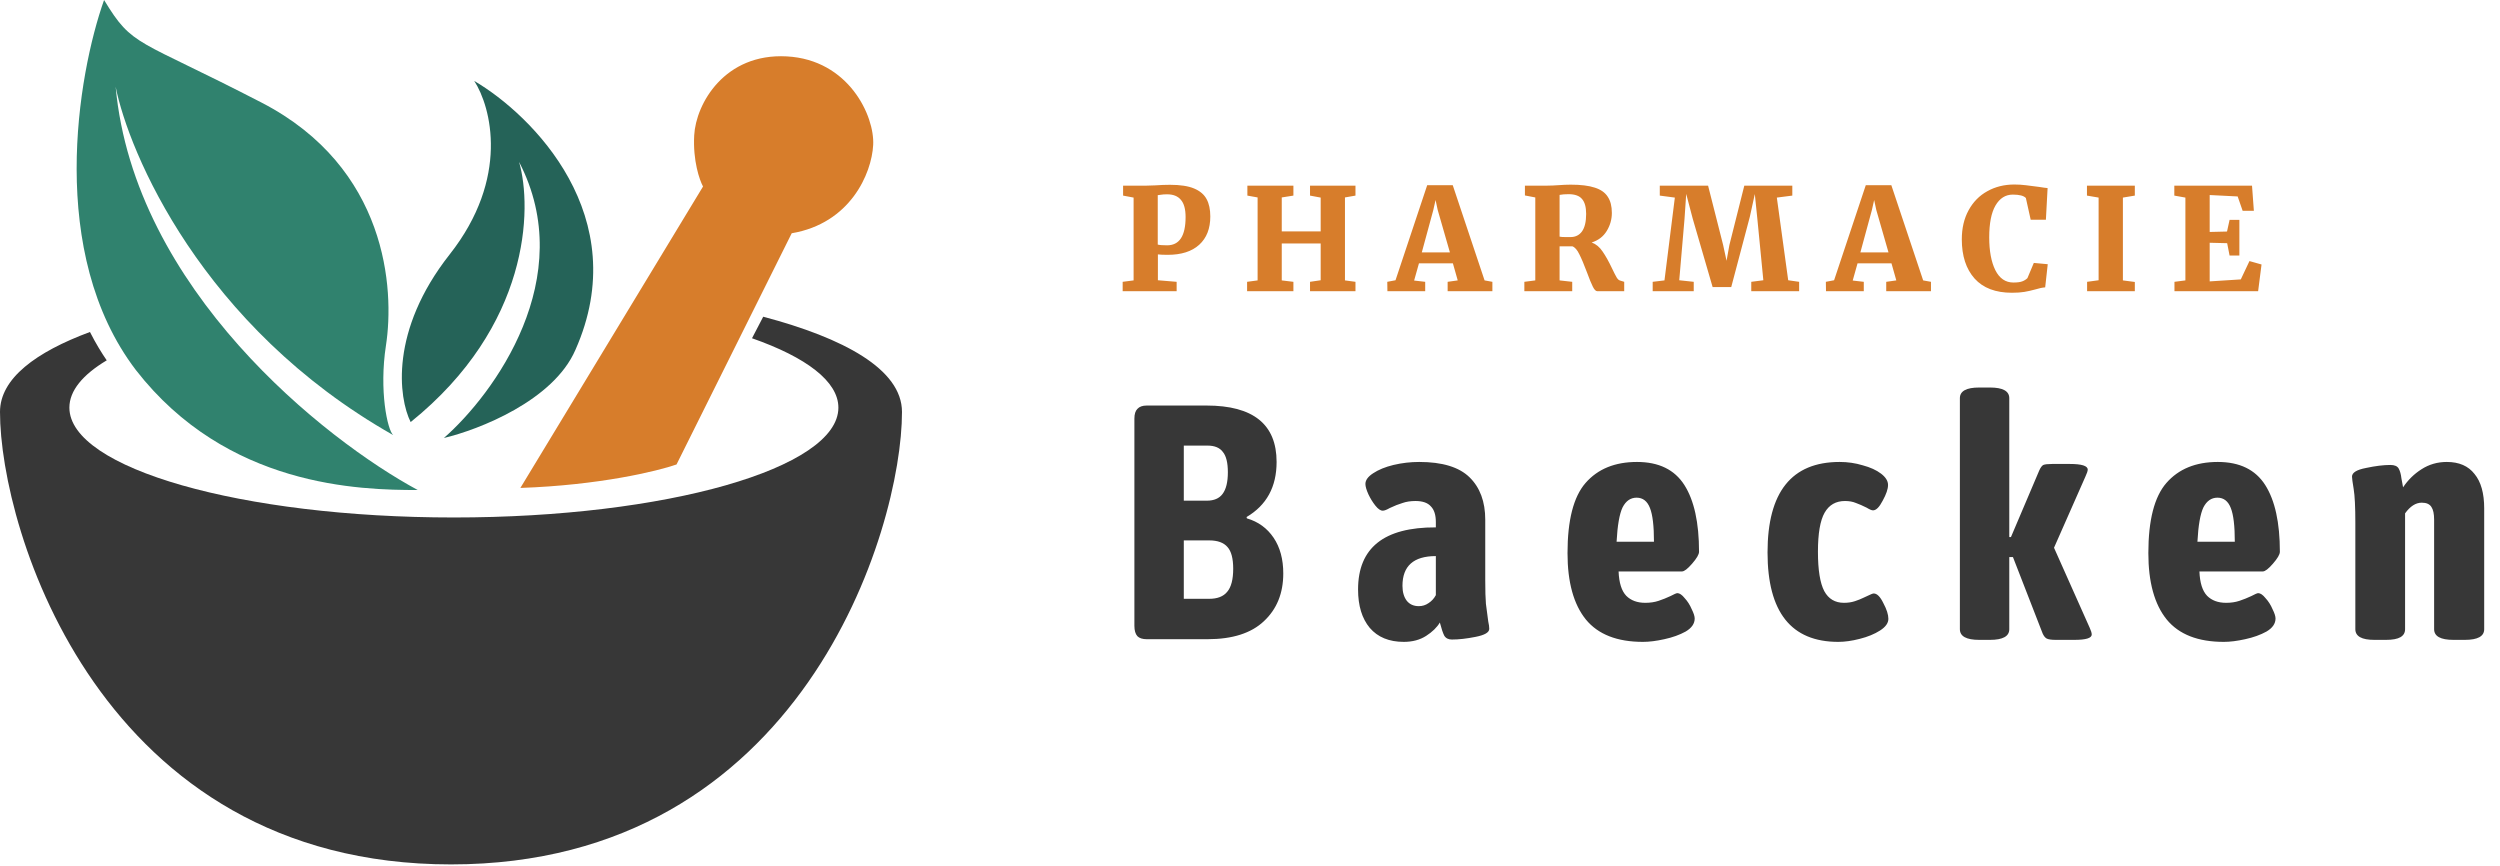 <?xml version="1.0" encoding="UTF-8"?> <svg xmlns="http://www.w3.org/2000/svg" width="352" height="122" viewBox="0 0 352 122" fill="none"><path d="M98.987 26.261L73.269 68.701C84.377 68.32 92.555 66.34 95.255 65.398L111.474 32.842C119.701 31.45 122.725 24.478 122.944 20.413C123.162 16.349 119.512 8.408 110.773 7.939C102.034 7.47 97.983 14.59 97.743 19.061C97.55 22.638 98.492 25.351 98.987 26.261Z" fill="#D77D2B"></path><path d="M63.315 35.821C54.849 46.566 56.124 56.037 57.82 59.429C74.591 45.916 74.984 29.375 73.085 22.795C81.551 39.077 69.557 55.495 62.501 61.669C67.386 60.515 77.929 56.417 81.022 49.253C89.326 30.529 74.984 16.214 66.775 11.397C69.15 15.061 71.782 25.074 63.315 35.821Z" fill="#256358"></path><path d="M54.342 48.642C53.365 54.992 54.545 60.515 55.359 61.261C28.331 45.956 18.114 21.37 16.282 12.212C18.887 40.705 45.725 61.94 58.819 68.995C50.678 68.995 31.953 68.588 19.132 52.102C6.594 35.658 10.923 10.515 14.654 0C18.725 6.716 19.132 5.292 36.838 14.45C54.545 23.609 55.563 40.705 54.342 48.642Z" fill="#30826E"></path><path d="M12.666 46.743C5.063 49.567 0 53.282 0 58.005C0 74.491 14.043 121.709 63.5 121.709C112.957 121.709 127 74.491 127 58.005C127 51.97 118.732 47.58 107.461 44.593L105.883 47.625C113.486 50.289 118.045 53.689 118.045 57.394C118.045 65.937 93.806 72.862 63.907 72.862C34.008 72.862 9.769 65.937 9.769 57.394C9.769 55.01 11.656 52.752 15.027 50.736C14.322 49.714 13.487 48.36 12.666 46.743Z" fill="#373737"></path><path d="M159.611 27.82L158.131 27.54V26.14H161.391C161.605 26.14 162.018 26.127 162.631 26.1C163.405 26.047 164.105 26.02 164.731 26.02C166.171 26.02 167.305 26.193 168.131 26.54C168.958 26.887 169.545 27.387 169.891 28.04C170.238 28.68 170.411 29.493 170.411 30.48C170.411 32.187 169.891 33.513 168.851 34.46C167.811 35.407 166.331 35.88 164.411 35.88C163.811 35.88 163.351 35.86 163.031 35.82V39.46L165.671 39.68V41H158.071V39.68L159.611 39.48V27.82ZM163.011 34.44C163.278 34.507 163.718 34.54 164.331 34.54C166.065 34.54 166.931 33.213 166.931 30.56C166.931 29.453 166.711 28.647 166.271 28.14C165.845 27.62 165.198 27.36 164.331 27.36C163.958 27.36 163.665 27.38 163.451 27.42C163.238 27.447 163.091 27.467 163.011 27.48V34.44ZM177.071 27.8L175.631 27.54V26.14H182.111V27.54L180.471 27.8V32.58H185.951V27.82L184.451 27.54V26.14H190.851V27.54L189.371 27.8V39.48L190.851 39.68V41H184.451V39.68L185.951 39.46V34.28H180.471V39.48L182.111 39.68V41H175.591V39.68L177.071 39.48V27.8ZM200.948 26.08H204.548L209.028 39.48L210.128 39.68V41H203.828V39.68L205.248 39.48L204.568 37.08H199.788L199.108 39.5L200.668 39.68V41H195.348L195.328 39.68L196.488 39.46L200.948 26.08ZM202.428 29.56L202.128 28.16L201.808 29.58L200.188 35.54H204.148L202.428 29.56ZM214.629 39.68L216.169 39.48V27.8L214.709 27.52V26.14H217.789C218.042 26.14 218.315 26.133 218.609 26.12C218.915 26.107 219.149 26.093 219.309 26.08C220.029 26.027 220.642 26 221.149 26C222.575 26 223.709 26.14 224.549 26.42C225.389 26.687 225.995 27.113 226.369 27.7C226.755 28.273 226.949 29.033 226.949 29.98C226.949 30.887 226.709 31.733 226.229 32.52C225.749 33.307 225.042 33.847 224.109 34.14C224.722 34.367 225.235 34.793 225.649 35.42C226.075 36.033 226.515 36.82 226.969 37.78C227.235 38.34 227.449 38.76 227.609 39.04C227.769 39.307 227.935 39.46 228.109 39.5L228.689 39.68V41H224.889C224.689 41 224.482 40.787 224.269 40.36C224.055 39.933 223.782 39.267 223.449 38.36C223.035 37.253 222.675 36.4 222.369 35.8C222.075 35.187 221.749 34.813 221.389 34.68H219.589V39.48L221.369 39.68V41H214.629V39.68ZM221.129 33.38C221.822 33.38 222.362 33.113 222.749 32.58C223.135 32.033 223.329 31.213 223.329 30.12C223.329 29.16 223.135 28.46 222.749 28.02C222.375 27.567 221.742 27.34 220.849 27.34C220.369 27.34 219.949 27.373 219.589 27.44V33.32C219.762 33.36 220.049 33.38 220.449 33.38C220.849 33.38 221.075 33.38 221.129 33.38ZM235.818 27.82L233.698 27.54V26.14H240.498L242.618 34.5L243.098 36.72L243.498 34.5L245.598 26.14H252.358V27.54L250.178 27.82L251.778 39.46L253.318 39.68V41H246.578V39.68L248.278 39.46L247.438 30.84L247.078 27.32L246.378 30.52L243.758 40.42H241.138L238.338 30.8L237.418 27.3L237.178 30.84L236.438 39.46L238.478 39.68V41H232.698V39.68L234.358 39.48L235.818 27.82ZM262.701 26.08H266.301L270.781 39.48L271.881 39.68V41H265.581V39.68L267.001 39.48L266.321 37.08H261.541L260.861 39.5L262.421 39.68V41H257.101L257.081 39.68L258.241 39.46L262.701 26.08ZM264.181 29.56L263.881 28.16L263.561 29.58L261.941 35.54H265.901L264.181 29.56ZM283.282 41.22C280.975 41.22 279.222 40.553 278.022 39.22C276.822 37.873 276.222 36.033 276.222 33.7C276.222 32.127 276.542 30.76 277.182 29.6C277.822 28.427 278.702 27.533 279.822 26.92C280.942 26.293 282.209 25.98 283.622 25.98C284.182 25.98 284.722 26.013 285.242 26.08C285.762 26.133 286.389 26.213 287.122 26.32C287.695 26.413 288.089 26.467 288.302 26.48L288.062 30.94H285.922L285.242 27.88C284.949 27.56 284.335 27.4 283.402 27.4C282.375 27.4 281.562 27.913 280.962 28.94C280.375 29.953 280.082 31.447 280.082 33.42C280.082 35.34 280.369 36.88 280.942 38.04C281.529 39.2 282.375 39.78 283.482 39.78C284.029 39.78 284.442 39.727 284.722 39.62C285.015 39.513 285.262 39.36 285.462 39.16L286.362 37.02L288.322 37.2L287.962 40.46C287.575 40.487 287.102 40.587 286.542 40.76C286.009 40.907 285.502 41.02 285.022 41.1C284.555 41.18 283.975 41.22 283.282 41.22ZM295.484 27.82L293.844 27.54V26.14H300.584V27.54L298.904 27.82V39.48L300.584 39.7V41H293.864V39.68L295.484 39.46V27.82ZM307.704 27.82L306.144 27.54V26.14H317.084L317.344 29.68H315.764L315.064 27.66L311.124 27.46V32.66L313.564 32.6L313.924 30.96H315.304V35.98H313.924L313.584 34.24L311.124 34.18V39.62L315.504 39.34L316.724 36.76L318.424 37.24L317.944 41H306.164V39.68L307.704 39.48V27.82Z" fill="#D77D2B"></path><path d="M161.462 90C160.867 90 160.428 89.859 160.146 89.577C159.864 89.264 159.723 88.778 159.723 88.12V58.933C159.723 58.306 159.864 57.852 160.146 57.57C160.428 57.257 160.867 57.1 161.462 57.1H169.875C176.455 57.1 179.745 59.748 179.745 65.043C179.745 68.552 178.335 71.137 175.515 72.798L175.562 72.986C177.16 73.456 178.413 74.365 179.322 75.712C180.231 77.059 180.685 78.736 180.685 80.741C180.685 83.53 179.776 85.77 177.959 87.462C176.173 89.154 173.525 90 170.016 90H161.462ZM169.922 70.495C170.925 70.495 171.661 70.182 172.131 69.555C172.632 68.897 172.883 67.879 172.883 66.5C172.883 65.153 172.648 64.197 172.178 63.633C171.739 63.038 171.019 62.74 170.016 62.74H166.679V70.495H169.922ZM170.251 84.313C171.41 84.313 172.256 83.984 172.789 83.326C173.353 82.668 173.635 81.587 173.635 80.083C173.635 78.642 173.369 77.623 172.836 77.028C172.303 76.401 171.442 76.088 170.251 76.088H166.679V84.313H170.251ZM197.655 90.376C195.587 90.376 193.989 89.718 192.861 88.402C191.764 87.086 191.216 85.284 191.216 82.997C191.216 77.138 194.866 74.224 202.167 74.255V73.503C202.167 72.5 201.932 71.764 201.462 71.294C201.023 70.793 200.302 70.542 199.3 70.542C198.61 70.542 197.999 70.636 197.467 70.824C196.934 70.981 196.339 71.216 195.681 71.529C195.242 71.78 194.913 71.905 194.694 71.905C194.38 71.905 194.036 71.67 193.66 71.2C193.284 70.73 192.955 70.197 192.673 69.602C192.391 68.975 192.25 68.49 192.25 68.145C192.25 67.612 192.61 67.111 193.331 66.641C194.083 66.14 195.038 65.748 196.198 65.466C197.388 65.184 198.595 65.043 199.817 65.043C203.075 65.043 205.441 65.764 206.914 67.205C208.386 68.646 209.123 70.636 209.123 73.174V81.728C209.123 83.169 209.154 84.266 209.217 85.018C209.311 85.77 209.42 86.6 209.546 87.509C209.64 87.916 209.687 88.261 209.687 88.543C209.687 89.044 209.044 89.42 207.76 89.671C206.506 89.922 205.394 90.047 204.423 90.047C203.921 90.047 203.561 89.859 203.342 89.483C203.154 89.107 202.95 88.496 202.731 87.65C202.323 88.339 201.681 88.966 200.804 89.53C199.926 90.094 198.877 90.376 197.655 90.376ZM199.77 85.347C200.271 85.347 200.725 85.206 201.133 84.924C201.571 84.642 201.916 84.266 202.167 83.796V78.297C199.033 78.297 197.467 79.691 197.467 82.48C197.467 83.357 197.67 84.062 198.078 84.595C198.485 85.096 199.049 85.347 199.77 85.347ZM231.328 90.376C227.693 90.376 225.014 89.326 223.291 87.227C221.567 85.096 220.706 81.979 220.706 77.874C220.706 73.237 221.552 69.947 223.244 68.004C224.967 66.03 227.38 65.043 230.482 65.043C233.552 65.043 235.777 66.124 237.156 68.286C238.534 70.448 239.224 73.581 239.224 77.686C239.224 78.062 238.895 78.626 238.237 79.378C237.61 80.099 237.14 80.459 236.827 80.459H227.897C227.959 82.057 228.32 83.201 228.978 83.89C229.636 84.548 230.529 84.877 231.657 84.877C232.346 84.877 232.973 84.783 233.537 84.595C234.101 84.407 234.649 84.188 235.182 83.937C235.714 83.655 236.043 83.514 236.169 83.514C236.482 83.514 236.827 83.749 237.203 84.219C237.61 84.658 237.939 85.175 238.19 85.77C238.472 86.334 238.613 86.773 238.613 87.086C238.613 87.807 238.19 88.418 237.344 88.919C236.498 89.389 235.495 89.749 234.336 90C233.208 90.251 232.205 90.376 231.328 90.376ZM232.879 76.276C232.879 74.051 232.691 72.469 232.315 71.529C231.939 70.558 231.312 70.072 230.435 70.072C229.589 70.072 228.931 70.526 228.461 71.435C228.022 72.344 227.74 73.957 227.615 76.276H232.879ZM258.833 90.376C252.19 90.376 248.869 86.177 248.869 77.78C248.869 69.289 252.253 65.043 259.021 65.043C260.149 65.043 261.23 65.2 262.264 65.513C263.329 65.795 264.191 66.187 264.849 66.688C265.507 67.189 265.836 67.722 265.836 68.286C265.836 68.85 265.585 69.586 265.084 70.495C264.614 71.404 264.16 71.858 263.721 71.858C263.533 71.858 263.235 71.733 262.828 71.482C262.264 71.2 261.763 70.981 261.324 70.824C260.885 70.636 260.368 70.542 259.773 70.542C258.488 70.542 257.533 71.09 256.906 72.187C256.279 73.284 255.966 75.117 255.966 77.686C255.966 80.255 256.264 82.104 256.859 83.232C257.454 84.329 258.379 84.877 259.632 84.877C260.196 84.877 260.713 84.799 261.183 84.642C261.653 84.485 262.045 84.329 262.358 84.172C262.671 84.015 262.875 83.921 262.969 83.89C263.408 83.671 263.69 83.561 263.815 83.561C264.285 83.561 264.739 84.015 265.178 84.924C265.648 85.801 265.883 86.538 265.883 87.133C265.883 87.728 265.491 88.277 264.708 88.778C263.925 89.279 262.969 89.671 261.841 89.953C260.744 90.235 259.742 90.376 258.833 90.376ZM294.234 88.402C294.422 88.809 294.516 89.123 294.516 89.342C294.516 89.843 293.701 90.094 292.072 90.094H289.44C288.844 90.094 288.421 90.031 288.171 89.906C287.951 89.781 287.763 89.546 287.607 89.201L283.424 78.438H282.907V88.59C282.907 89.593 281.998 90.094 280.181 90.094H278.677C276.859 90.094 275.951 89.593 275.951 88.59V56.066C275.951 55.063 276.859 54.562 278.677 54.562H280.181C281.998 54.562 282.907 55.063 282.907 56.066V75.618H283.142L287.137 66.218C287.325 65.811 287.513 65.56 287.701 65.466C287.92 65.372 288.343 65.325 288.97 65.325H291.414C293.106 65.325 293.952 65.591 293.952 66.124C293.952 66.312 293.842 66.641 293.623 67.111L289.205 77.122L294.234 88.402ZM313.11 90.376C309.475 90.376 306.796 89.326 305.073 87.227C303.349 85.096 302.488 81.979 302.488 77.874C302.488 73.237 303.334 69.947 305.026 68.004C306.749 66.03 309.162 65.043 312.264 65.043C315.334 65.043 317.559 66.124 318.938 68.286C320.316 70.448 321.006 73.581 321.006 77.686C321.006 78.062 320.677 78.626 320.019 79.378C319.392 80.099 318.922 80.459 318.609 80.459H309.679C309.741 82.057 310.102 83.201 310.76 83.89C311.418 84.548 312.311 84.877 313.439 84.877C314.128 84.877 314.755 84.783 315.319 84.595C315.883 84.407 316.431 84.188 316.964 83.937C317.496 83.655 317.825 83.514 317.951 83.514C318.264 83.514 318.609 83.749 318.985 84.219C319.392 84.658 319.721 85.175 319.972 85.77C320.254 86.334 320.395 86.773 320.395 87.086C320.395 87.807 319.972 88.418 319.126 88.919C318.28 89.389 317.277 89.749 316.118 90C314.99 90.251 313.987 90.376 313.11 90.376ZM314.661 76.276C314.661 74.051 314.473 72.469 314.097 71.529C313.721 70.558 313.094 70.072 312.217 70.072C311.371 70.072 310.713 70.526 310.243 71.435C309.804 72.344 309.522 73.957 309.397 76.276H314.661ZM334.311 90.094C332.525 90.094 331.632 89.593 331.632 88.59V73.597C331.632 71.372 331.554 69.79 331.397 68.85C331.241 67.91 331.162 67.33 331.162 67.111C331.162 66.547 331.82 66.14 333.136 65.889C334.452 65.607 335.596 65.466 336.567 65.466C337.163 65.466 337.554 65.638 337.742 65.983C337.93 66.328 338.056 66.782 338.118 67.346C338.212 67.879 338.291 68.302 338.353 68.615C339.043 67.581 339.904 66.735 340.938 66.077C342.004 65.388 343.194 65.043 344.51 65.043C346.234 65.043 347.534 65.607 348.411 66.735C349.32 67.832 349.774 69.445 349.774 71.576V88.59C349.774 89.593 348.866 90.094 347.048 90.094H345.45C343.633 90.094 342.724 89.593 342.724 88.59V73.174C342.724 72.359 342.599 71.764 342.348 71.388C342.098 70.981 341.643 70.777 340.985 70.777C340.139 70.777 339.356 71.278 338.635 72.281V88.59C338.635 89.091 338.416 89.467 337.977 89.718C337.539 89.969 336.865 90.094 335.956 90.094H334.311Z" fill="#373737"></path></svg> 
